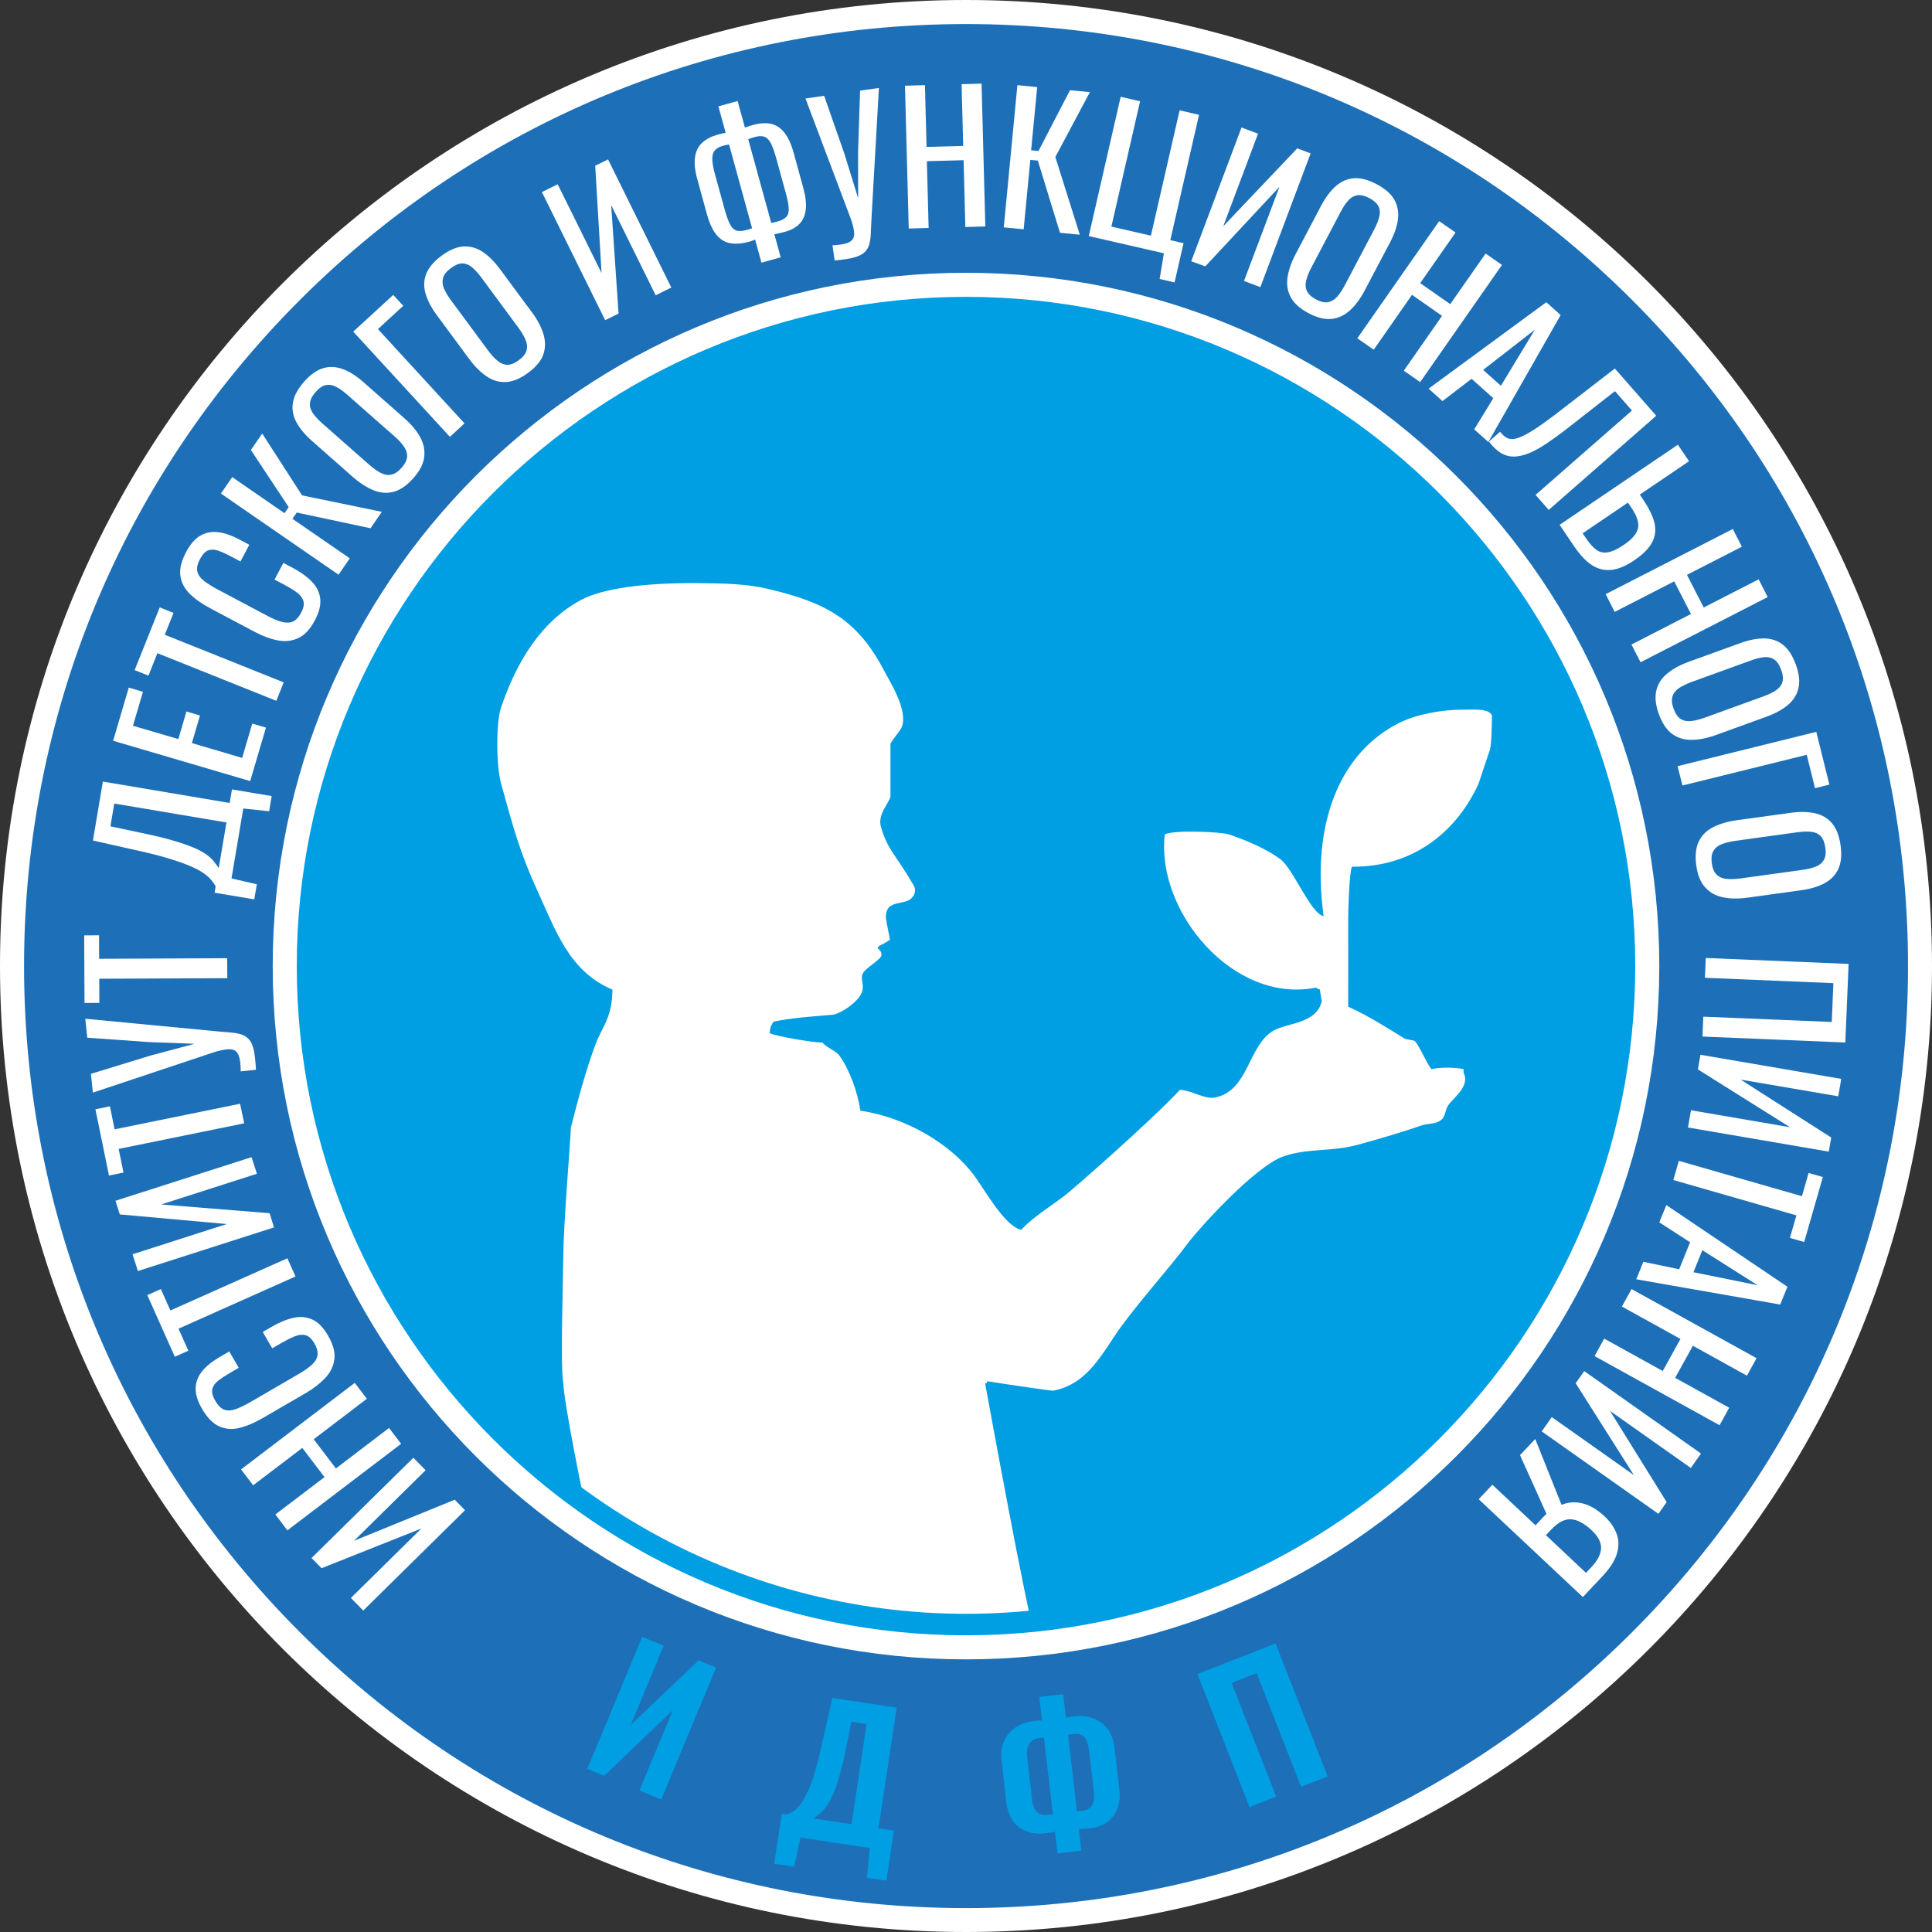 <?xml version="1.0" encoding="UTF-8"?> <!-- Generator: Adobe Illustrator 27.2.0, SVG Export Plug-In . SVG Version: 6.00 Build 0) --> <svg xmlns="http://www.w3.org/2000/svg" xmlns:xlink="http://www.w3.org/1999/xlink" id="Слой_1" x="0px" y="0px" viewBox="0 0 240.94 240.94" style="enable-background:new 0 0 240.94 240.94;" xml:space="preserve"><rect x="0" y="0" width="240.94" height="240.94" fill="#333333" stroke="none"/> <style type="text/css"> .st0{fill:#1D70B7;} .st1{fill:#FFFFFF;} .st2{fill:#009EE2;} .st3{clip-path:url(#SVGID_00000066492183991533686610000017117452257684248747_);fill-rule:evenodd;clip-rule:evenodd;fill:#FFFFFF;} </style> <g> <g> <circle class="st0" cx="120.47" cy="120.47" r="118.97"></circle> <path class="st1" d="M120.47,3c31.38,0,60.88,12.22,83.07,34.41c22.19,22.19,34.41,51.69,34.41,83.07s-12.22,60.88-34.41,83.07 c-22.19,22.19-51.69,34.41-83.07,34.41s-60.88-12.22-83.07-34.41C15.22,181.35,3,151.85,3,120.47s12.22-60.88,34.41-83.07 C59.59,15.22,89.09,3,120.47,3 M120.47,0C53.94,0,0,53.94,0,120.47s53.94,120.47,120.47,120.47s120.47-53.94,120.47-120.47 S187.01,0,120.47,0L120.47,0z"></path> </g> <g> <path class="st2" d="M73.24,220.58l6.85-16.45l2.68,1.12l-4.1,9.85l8.45-8.04l2.19,0.91l-6.85,16.45l-2.72-1.13l4.17-10.01 l-8.56,8.19L73.24,220.58z"></path> <path class="st2" d="M96.55,232.43l0.94-6.24l0.54,0.08c0.34-0.07,0.66-0.22,0.98-0.44c0.32-0.23,0.62-0.54,0.91-0.95 c0.29-0.41,0.58-0.93,0.87-1.57s0.57-1.43,0.85-2.36c0.27-0.94,0.55-2.04,0.83-3.3l1.33-5.9l8.03,1.21l-2.27,15.05l1.92,0.29 l-0.94,6.24l-2.42-0.36l0.36-3.71l-8.66-1.3l-0.77,3.64L96.55,232.43z M101.43,226.78l4.76,0.72l1.88-12.49l-1.89-0.29l-0.77,3.8 c-0.27,1.29-0.54,2.39-0.81,3.28c-0.27,0.89-0.54,1.63-0.81,2.2c-0.27,0.57-0.54,1.04-0.8,1.38s-0.52,0.62-0.79,0.82 C101.94,226.41,101.68,226.6,101.43,226.78z"></path> <path class="st2" d="M131.88,231.14l-0.32-2.71c-0.19,0.04-0.39,0.08-0.6,0.11c-0.21,0.04-0.42,0.07-0.62,0.09 c-0.83,0.1-1.59,0.02-2.27-0.22c-0.69-0.24-1.26-0.67-1.71-1.28c-0.46-0.61-0.74-1.41-0.86-2.4l-0.6-5.13 c-0.11-0.92-0.01-1.73,0.3-2.44c0.31-0.71,0.78-1.28,1.43-1.72c0.64-0.44,1.42-0.71,2.32-0.81c0.18-0.02,0.35-0.04,0.53-0.05 c0.17-0.01,0.33-0.02,0.46-0.02l-0.34-2.93l2.99-0.35l0.34,2.93c0.13-0.03,0.28-0.06,0.44-0.09c0.17-0.03,0.33-0.05,0.49-0.07 c0.93-0.11,1.76-0.03,2.5,0.25c0.73,0.28,1.33,0.72,1.79,1.34c0.46,0.62,0.74,1.39,0.84,2.3l0.6,5.16 c0.12,0.99,0.03,1.84-0.27,2.54c-0.29,0.7-0.73,1.24-1.3,1.64c-0.57,0.39-1.23,0.63-1.98,0.72c-0.25,0.03-0.49,0.05-0.73,0.06 c-0.24,0.01-0.5,0.03-0.76,0.04l0.31,2.69L131.88,231.14z M130.83,226.32c0.09-0.01,0.18-0.02,0.27-0.04s0.16-0.04,0.2-0.06 l-1.11-9.5c-0.07-0.01-0.16-0.01-0.27,0c-0.1,0-0.2,0.01-0.29,0.02c-0.39,0.05-0.71,0.17-0.96,0.37c-0.24,0.2-0.41,0.47-0.51,0.81 c-0.1,0.34-0.12,0.76-0.06,1.26l0.61,5.22c0.05,0.46,0.15,0.85,0.3,1.15c0.14,0.3,0.36,0.52,0.65,0.65 C129.96,226.34,130.35,226.38,130.83,226.32z M134.85,225.85c0.44-0.05,0.78-0.17,1.02-0.36c0.24-0.19,0.41-0.45,0.5-0.79 c0.09-0.33,0.1-0.74,0.05-1.2l-0.61-5.22c-0.06-0.51-0.17-0.92-0.33-1.25c-0.16-0.32-0.38-0.54-0.64-0.67 c-0.27-0.12-0.59-0.16-0.99-0.12c-0.12,0.01-0.23,0.03-0.34,0.05c-0.11,0.02-0.21,0.04-0.31,0.07l1.11,9.5c0.09,0,0.18,0,0.28,0 C134.67,225.87,134.76,225.86,134.85,225.85z"></path> <path class="st2" d="M155.83,225.36l-6.5-16.59l9.75-3.82l6.5,16.59l-3.32,1.3l-5.55-14.18l-3.11,1.22l5.55,14.17L155.83,225.36z"></path> </g> <g> <circle class="st2" cx="120.47" cy="120.47" r="84.96"></circle> <path class="st1" d="M120.47,37.02c46.02,0,83.46,37.44,83.46,83.46s-37.44,83.46-83.46,83.46s-83.46-37.44-83.46-83.46 S74.45,37.02,120.47,37.02 M120.47,34.02c-47.75,0-86.46,38.71-86.46,86.46s38.71,86.46,86.46,86.46s86.46-38.71,86.46-86.46 S168.22,34.02,120.47,34.02L120.47,34.02z"></path> </g> <g> <path class="st1" d="M57.99,188.34l-12.69,12.51l-1.54-1.57l8.79-8.66l-12.45,4.95l-1.25-1.27l12.7-12.5l1.53,1.55l-8.93,8.8 l12.56-5.12L57.99,188.34z"></path> <path class="st1" d="M50.02,180.06l-14.18,10.79l-1.5-1.98l6.13-4.66l-2.77-3.64l-6.13,4.66l-1.51-1.98l14.18-10.79l1.51,1.98 l-6.63,5.05l2.77,3.64l6.63-5.05L50.02,180.06z"></path> <path class="st1" d="M40.91,166.56c0.63,1.09,0.9,2.07,0.79,2.94c-0.11,0.87-0.48,1.64-1.12,2.33c-0.64,0.68-1.43,1.3-2.38,1.86 l-5.44,3.16c-1.04,0.6-2.01,1.01-2.92,1.23c-0.91,0.22-1.75,0.15-2.53-0.21s-1.48-1.08-2.11-2.17c-0.56-0.96-0.83-1.83-0.8-2.6 c0.03-0.77,0.3-1.47,0.81-2.1c0.52-0.63,1.24-1.21,2.16-1.75l1.22-0.71l1.18,2.04l-1.08,0.63c-0.57,0.33-1.06,0.65-1.46,0.96 c-0.4,0.31-0.65,0.66-0.75,1.06c-0.09,0.39,0.03,0.89,0.38,1.48c0.35,0.61,0.74,0.98,1.16,1.11c0.42,0.13,0.9,0.09,1.42-0.1 c0.52-0.19,1.1-0.48,1.74-0.84l6.11-3.55c0.77-0.45,1.35-0.87,1.73-1.26c0.38-0.39,0.57-0.78,0.59-1.19 c0.02-0.4-0.11-0.85-0.4-1.34c-0.34-0.58-0.71-0.93-1.12-1.03s-0.86-0.05-1.35,0.15c-0.49,0.2-1.04,0.48-1.65,0.83l-1.14,0.66 l-1.18-2.04l1.14-0.66c0.94-0.55,1.83-0.91,2.68-1.1c0.85-0.19,1.63-0.12,2.36,0.21S40.32,165.55,40.91,166.56z"></path> <path class="st1" d="M36.85,159.19l-14.59,6.51l1.23,2.75l-1.69,0.75l-3.43-7.69l1.69-0.75l1.19,2.67l14.59-6.51L36.85,159.19z"></path> <path class="st1" d="M34.17,153.07l-16.97,5.44l-0.67-2.09l11.75-3.77l-13.34-1.2l-0.54-1.7l16.97-5.44l0.67,2.07l-11.94,3.83 l13.52,1.09L34.17,153.07z"></path> <path class="st1" d="M30.45,140.09l-15.65,3.19l0.6,2.95l-1.81,0.37l-1.69-8.26l1.81-0.37l0.58,2.87l15.65-3.19L30.45,140.09z"></path> <path class="st1" d="M31.92,133.41l-1.9,0.2c0-0.77-0.07-1.35-0.18-1.76c-0.12-0.41-0.29-0.68-0.54-0.83 c-0.24-0.14-0.56-0.2-0.95-0.16c-0.39,0.04-0.84,0.13-1.38,0.27l-15.39,5.13l-0.24-2.34l7.4-2.27l5.53-1.48l-5.66-0.21l-7.73-0.55 l-0.24-2.36l16.13,1.54c0.73,0.07,1.37,0.13,1.92,0.17c0.55,0.04,1.02,0.12,1.42,0.25c0.4,0.13,0.72,0.35,0.98,0.66 s0.45,0.77,0.58,1.37C31.78,131.64,31.87,132.43,31.92,133.41z"></path> <path class="st1" d="M28.35,121.99l-15.97,0.07l0.01,3.01l-1.85,0.01l-0.04-8.43l1.85-0.01l0.01,2.93l15.97-0.07L28.35,121.99z"></path> <path class="st1" d="M31.71,112.16l-4.95-0.83l0.14-0.8c-0.16-0.28-0.37-0.56-0.61-0.85c-0.25-0.29-0.59-0.58-1.03-0.87 c-0.43-0.29-1.01-0.58-1.73-0.88c-0.71-0.3-1.62-0.61-2.73-0.94c-1.1-0.33-2.45-0.66-4.05-1.01l-5.16-1.16l1.24-7.35l15.81,2.67 l0.29-1.69l4.95,0.83l-0.32,1.89l-3.22-0.34l-1.47,8.72l3.16,0.73L31.71,112.16z M27.28,108.25l0.96-5.68l-13.99-2.36l-0.48,2.84 l3.94,0.84c1.55,0.32,2.85,0.63,3.89,0.94c1.04,0.3,1.89,0.6,2.55,0.88c0.66,0.28,1.18,0.56,1.58,0.85 c0.39,0.28,0.7,0.56,0.92,0.85C26.86,107.68,27.08,107.96,27.28,108.25z"></path> <path class="st1" d="M31.2,97.41l-17.09-5.03l1.95-6.63l1.77,0.52l-1.25,4.24l5.66,1.66l1.01-3.44l1.69,0.5l-1.01,3.44l6.27,1.85 l1.26-4.28l1.71,0.5L31.2,97.41z"></path> <path class="st1" d="M34.46,87.4l-14.83-5.94l-1.12,2.8l-1.72-0.69l3.13-7.82l1.72,0.69l-1.09,2.72l14.83,5.94L34.46,87.4z"></path> <path class="st1" d="M39.27,77.36c-0.59,1.11-1.28,1.86-2.08,2.22c-0.79,0.37-1.65,0.46-2.56,0.28c-0.92-0.18-1.86-0.53-2.83-1.04 l-5.56-2.95c-1.06-0.56-1.93-1.17-2.59-1.83c-0.66-0.66-1.05-1.41-1.16-2.26c-0.11-0.85,0.13-1.83,0.72-2.94 c0.52-0.98,1.12-1.67,1.79-2.05c0.67-0.38,1.41-0.52,2.22-0.42c0.81,0.1,1.68,0.41,2.63,0.91l1.24,0.66l-1.1,2.08l-1.11-0.59 c-0.58-0.31-1.11-0.55-1.59-0.73c-0.48-0.18-0.91-0.2-1.29-0.08c-0.38,0.13-0.74,0.5-1.06,1.11c-0.33,0.62-0.44,1.15-0.32,1.57 c0.11,0.43,0.39,0.81,0.83,1.15c0.44,0.34,0.99,0.68,1.63,1.03l6.24,3.31c0.79,0.42,1.45,0.69,1.98,0.8 c0.53,0.11,0.97,0.07,1.32-0.12c0.35-0.19,0.66-0.54,0.93-1.05c0.32-0.6,0.41-1.09,0.28-1.49s-0.41-0.76-0.84-1.07 c-0.43-0.31-0.96-0.63-1.58-0.96l-1.17-0.62l1.1-2.08l1.17,0.62c0.96,0.51,1.74,1.07,2.35,1.69c0.61,0.62,0.97,1.33,1.07,2.11 S39.82,76.32,39.27,77.36z"></path> <path class="st1" d="M42.22,71.67L27.55,61.55l1.41-2.05l6.52,4.5l0.52-0.76l-4.71-7.12l1.41-2.05l4.97,7.71l9.95,2.05l-1.41,2.05 l-9.2-1.96l-0.54,0.78l7.15,4.93L42.22,71.67z"></path> <path class="st1" d="M51.56,59.62c-0.79,0.9-1.61,1.47-2.43,1.7c-0.83,0.23-1.67,0.17-2.53-0.17c-0.86-0.35-1.73-0.91-2.61-1.68 L38.92,55c-0.88-0.77-1.53-1.56-1.96-2.35c-0.42-0.79-0.57-1.61-0.43-2.44c0.13-0.83,0.6-1.69,1.39-2.6c0.79-0.9,1.6-1.47,2.4-1.7 s1.63-0.18,2.46,0.13s1.69,0.86,2.57,1.64l5.08,4.48c0.87,0.77,1.53,1.55,1.97,2.36c0.44,0.81,0.61,1.63,0.5,2.48 C52.81,57.85,52.35,58.72,51.56,59.62z M50.09,58.33c0.44-0.5,0.66-0.96,0.68-1.39c0.02-0.43-0.12-0.86-0.41-1.27 c-0.29-0.41-0.68-0.84-1.18-1.27l-5.86-5.16c-0.5-0.44-0.96-0.77-1.4-1c-0.44-0.23-0.86-0.3-1.28-0.22 c-0.42,0.08-0.84,0.37-1.28,0.87c-0.44,0.5-0.67,0.96-0.71,1.39c-0.04,0.43,0.09,0.84,0.37,1.25c0.28,0.4,0.67,0.82,1.16,1.26 l5.86,5.16c0.5,0.44,0.97,0.77,1.41,1.01s0.88,0.32,1.32,0.24C49.22,59.11,49.65,58.83,50.09,58.33z"></path> <path class="st1" d="M56.11,54.48L44.05,41.36l4.99-4.58l1.25,1.36l-3.16,2.9l10.8,11.76L56.11,54.48z"></path> <path class="st1" d="M65.87,46.49c-0.97,0.71-1.88,1.1-2.74,1.15c-0.86,0.05-1.67-0.18-2.44-0.7c-0.77-0.52-1.5-1.25-2.19-2.19 l-4.01-5.43c-0.7-0.94-1.17-1.85-1.42-2.71c-0.25-0.87-0.22-1.69,0.09-2.47c0.31-0.78,0.94-1.53,1.91-2.25 c0.97-0.71,1.87-1.1,2.71-1.15c0.84-0.05,1.63,0.16,2.38,0.65c0.75,0.49,1.47,1.2,2.17,2.14l4.03,5.45 c0.69,0.93,1.16,1.84,1.42,2.72c0.26,0.88,0.25,1.73-0.03,2.53C67.46,45.02,66.84,45.77,65.87,46.49z M64.71,44.91 c0.53-0.39,0.85-0.8,0.96-1.22c0.11-0.42,0.07-0.86-0.13-1.32c-0.2-0.47-0.49-0.96-0.88-1.49l-4.64-6.28 c-0.39-0.53-0.78-0.95-1.15-1.27c-0.38-0.31-0.78-0.47-1.2-0.48c-0.42-0.01-0.9,0.19-1.43,0.58s-0.86,0.79-0.98,1.21 c-0.12,0.41-0.09,0.84,0.09,1.3c0.19,0.45,0.48,0.94,0.87,1.48l4.64,6.28c0.39,0.53,0.78,0.96,1.17,1.28 c0.39,0.33,0.8,0.5,1.24,0.51C63.69,45.5,64.18,45.31,64.71,44.91z"></path> <path class="st1" d="M75.47,39.93l-7.89-15.98l1.97-0.97l5.47,11.07l-0.79-13.38l1.6-0.79l7.89,15.98l-1.95,0.96l-5.55-11.24 l0.92,13.53L75.47,39.93z"></path> <path class="st1" d="M94.96,32.76l-0.79-2.89c-0.07,0.03-0.17,0.08-0.33,0.14c-0.15,0.06-0.28,0.1-0.4,0.13 c-0.86,0.24-1.63,0.3-2.31,0.2c-0.67-0.1-1.26-0.44-1.75-1.02c-0.49-0.58-0.9-1.45-1.22-2.61l-1.18-4.29 c-0.32-1.15-0.42-2.09-0.3-2.84c0.11-0.75,0.41-1.34,0.89-1.78c0.48-0.44,1.11-0.77,1.88-0.99c0.2-0.05,0.4-0.1,0.6-0.15 c0.2-0.05,0.35-0.08,0.45-0.09l-0.91-3.31l2.4-0.66l0.91,3.31c0.14-0.05,0.31-0.11,0.52-0.18c0.21-0.06,0.39-0.12,0.55-0.16 c0.81-0.22,1.53-0.26,2.17-0.13c0.64,0.14,1.2,0.5,1.67,1.09c0.48,0.59,0.87,1.45,1.18,2.58l1.18,4.29 c0.31,1.15,0.42,2.09,0.3,2.84c-0.11,0.75-0.4,1.33-0.84,1.75c-0.45,0.42-1,0.72-1.67,0.9c-0.23,0.06-0.45,0.12-0.68,0.17 c-0.23,0.05-0.47,0.1-0.71,0.15l0.79,2.88L94.96,32.76z M93.2,28.66c0.11-0.03,0.23-0.06,0.34-0.1c0.11-0.04,0.19-0.07,0.25-0.1 l-2.87-10.44c-0.13,0.02-0.26,0.05-0.39,0.07c-0.13,0.03-0.25,0.06-0.36,0.09c-0.47,0.13-0.81,0.32-1.03,0.58 c-0.22,0.26-0.32,0.63-0.31,1.11c0.01,0.48,0.13,1.14,0.36,1.96l1.18,4.28c0.23,0.82,0.45,1.44,0.67,1.87 c0.22,0.43,0.5,0.68,0.83,0.78C92.18,28.85,92.63,28.82,93.2,28.66z M96.97,27.62c0.51-0.14,0.87-0.33,1.1-0.58 c0.22-0.24,0.32-0.6,0.29-1.08s-0.15-1.13-0.38-1.95l-1.18-4.29c-0.23-0.82-0.45-1.44-0.67-1.87c-0.22-0.42-0.5-0.69-0.81-0.8 c-0.32-0.11-0.75-0.09-1.28,0.06c-0.13,0.04-0.25,0.07-0.38,0.12c-0.12,0.04-0.24,0.09-0.35,0.13l2.87,10.44 c0.1-0.01,0.23-0.04,0.37-0.07C96.69,27.7,96.83,27.66,96.97,27.62z"></path> <path class="st1" d="M104.09,32.48l-0.27-1.89c0.77-0.04,1.35-0.12,1.75-0.25c0.4-0.13,0.67-0.32,0.81-0.57s0.17-0.57,0.12-0.95 c-0.05-0.38-0.16-0.84-0.33-1.36l-5.72-15.18l2.33-0.33l2.55,7.3l1.69,5.47l-0.01-5.67l0.25-7.75l2.35-0.33l-0.92,16.17 c-0.04,0.73-0.07,1.37-0.09,1.92c-0.02,0.55-0.08,1.03-0.2,1.43c-0.11,0.4-0.32,0.73-0.62,1c-0.3,0.27-0.75,0.48-1.34,0.64 C105.86,32.28,105.07,32.4,104.09,32.48z"></path> <path class="st1" d="M113.33,28.5l-0.47-17.81l2.49-0.07l0.2,7.7l4.57-0.12l-0.2-7.7l2.49-0.07l0.47,17.81l-2.49,0.07l-0.22-8.33 l-4.58,0.12l0.22,8.33L113.33,28.5z"></path> <path class="st1" d="M125.18,28.36l1.7-17.74l2.47,0.24l-0.76,7.88l0.92,0.09l3.93-7.58l2.48,0.24l-4.31,8.09l3.05,9.69 l-2.47-0.24l-2.76-9l-0.94-0.09l-0.83,8.65L125.18,28.36z"></path> <path class="st1" d="M144.62,34.79l0.53-3.2l-9.37-2.15l3.98-17.37l2.42,0.56l-3.58,15.63l4.93,1.13l3.58-15.63l2.42,0.56 l-3.58,15.63l1.65,0.38l-1.12,4.89L144.62,34.79z"></path> <path class="st1" d="M148.56,32.58l6.27-16.68l2.06,0.77l-4.34,11.55l9.23-9.72l1.67,0.63l-6.27,16.68l-2.04-0.77l4.42-11.74 l-9.25,9.92L148.56,32.58z"></path> <path class="st1" d="M163.21,39.07c-1.06-0.56-1.81-1.22-2.22-1.97c-0.42-0.75-0.56-1.58-0.42-2.5c0.13-0.92,0.47-1.89,1.02-2.93 l3.15-5.98c0.55-1.04,1.16-1.86,1.83-2.46c0.67-0.6,1.43-0.93,2.26-1s1.79,0.18,2.85,0.74c1.06,0.56,1.8,1.21,2.21,1.94 c0.41,0.73,0.56,1.54,0.45,2.43c-0.11,0.89-0.44,1.85-0.99,2.89l-3.16,6c-0.54,1.02-1.15,1.85-1.83,2.47 c-0.68,0.62-1.45,0.98-2.29,1.07C165.23,39.86,164.27,39.63,163.21,39.07z M164.12,37.34c0.58,0.31,1.09,0.42,1.51,0.34 c0.42-0.08,0.8-0.31,1.14-0.69c0.33-0.38,0.65-0.86,0.96-1.45l3.64-6.91c0.31-0.58,0.52-1.11,0.64-1.59 c0.12-0.48,0.09-0.91-0.09-1.29c-0.18-0.38-0.56-0.73-1.14-1.04c-0.58-0.31-1.09-0.43-1.51-0.36c-0.42,0.07-0.8,0.28-1.13,0.65 c-0.33,0.37-0.64,0.84-0.95,1.43l-3.64,6.91c-0.31,0.58-0.52,1.12-0.65,1.61c-0.13,0.49-0.1,0.93,0.08,1.33 C163.16,36.68,163.54,37.03,164.12,37.34z"></path> <path class="st1" d="M169.27,42.19l10.21-14.61l2.04,1.42l-4.41,6.31l3.75,2.62l4.41-6.31l2.04,1.42l-10.2,14.61l-2.04-1.42 l4.77-6.84l-3.75-2.62l-4.77,6.84L169.27,42.19z"></path> <path class="st1" d="M178.16,48.47l14.68-10.78l1.79,1.6l-9.02,15.83l-1.76-1.57l2.38-3.89l-2.71-2.42l-3.63,2.78L178.16,48.47z M184.96,46.13l2.22,1.98l4.23-6.99L184.96,46.13z"></path> <path class="st1" d="M185.68,55.07l1.39-1.22c0.2,0.25,0.41,0.46,0.64,0.63c0.22,0.17,0.49,0.26,0.79,0.27 c0.31,0.02,0.69-0.07,1.15-0.26c0.46-0.19,1.03-0.5,1.72-0.95c0.68-0.44,1.52-1.04,2.5-1.78l7.52-5.8l5.16,5.89l-13.41,11.74 l-1.64-1.87l12.02-10.52l-2.12-2.42l-6.02,4.71c-0.91,0.7-1.75,1.31-2.51,1.82c-0.77,0.52-1.48,0.91-2.15,1.19 c-0.66,0.28-1.29,0.42-1.87,0.44c-0.58,0.01-1.13-0.13-1.65-0.44C186.68,56.2,186.18,55.72,185.68,55.07z"></path> <path class="st1" d="M194.5,65.45l14.75-9.99l1.39,2.06l-6.14,4.16l0.39,0.58c0.72,1.07,1.2,2.03,1.42,2.89 c0.22,0.86,0.14,1.67-0.25,2.44s-1.14,1.53-2.27,2.3c-0.77,0.52-1.48,0.87-2.14,1.05c-0.66,0.18-1.3,0.2-1.91,0.06 s-1.19-0.45-1.75-0.92c-0.55-0.47-1.1-1.1-1.65-1.9L194.5,65.45z M197.37,66.51l0.46,0.67c0.42,0.62,0.83,1.08,1.24,1.38 c0.41,0.3,0.88,0.41,1.43,0.32c0.54-0.08,1.22-0.4,2.02-0.94c1.01-0.68,1.59-1.36,1.75-2.04c0.16-0.68-0.11-1.54-0.82-2.58 l-0.43-0.64L197.37,66.51z"></path> <path class="st1" d="M200.24,74.1l15.86-8.13l1.13,2.21l-6.85,3.51l2.09,4.07l6.85-3.51l1.13,2.21l-15.86,8.13l-1.13-2.21 l7.42-3.81l-2.09-4.07l-7.42,3.81L200.24,74.1z"></path> <path class="st1" d="M206.88,89.07c-0.41-1.13-0.52-2.11-0.32-2.95c0.2-0.84,0.65-1.55,1.37-2.13c0.71-0.59,1.62-1.08,2.73-1.48 l6.35-2.3c1.1-0.4,2.1-0.6,3-0.59s1.68,0.27,2.34,0.79c0.66,0.52,1.2,1.34,1.61,2.47c0.41,1.13,0.52,2.1,0.33,2.92 c-0.19,0.82-0.62,1.52-1.3,2.1c-0.68,0.58-1.57,1.07-2.67,1.47l-6.37,2.31c-1.09,0.39-2.1,0.59-3.02,0.59 c-0.92,0-1.72-0.25-2.41-0.75C207.84,91.01,207.29,90.2,206.88,89.07z M208.72,88.4c0.23,0.62,0.52,1.04,0.89,1.27 s0.81,0.31,1.31,0.25c0.5-0.06,1.06-0.2,1.68-0.42l7.34-2.66c0.62-0.23,1.13-0.47,1.54-0.75s0.68-0.61,0.8-1.02 c0.13-0.4,0.08-0.92-0.15-1.54c-0.22-0.62-0.52-1.05-0.88-1.29c-0.36-0.24-0.78-0.33-1.27-0.28c-0.49,0.05-1.04,0.19-1.66,0.42 l-7.34,2.66c-0.62,0.23-1.14,0.48-1.56,0.75c-0.42,0.28-0.7,0.62-0.84,1.04C208.45,87.26,208.49,87.78,208.72,88.4z"></path> <path class="st1" d="M209.21,95.55l17.3-4.28l1.63,6.58l-1.79,0.44l-1.03-4.16l-15.5,3.83L209.21,95.55z"></path> <path class="st1" d="M211.54,107.92c-0.16-1.19-0.06-2.18,0.3-2.95c0.37-0.78,0.96-1.38,1.78-1.8c0.82-0.42,1.82-0.72,2.98-0.88 l6.69-0.92c1.16-0.16,2.18-0.14,3.06,0.05c0.88,0.2,1.59,0.62,2.13,1.26c0.54,0.64,0.89,1.56,1.06,2.75 c0.16,1.19,0.07,2.17-0.28,2.93c-0.35,0.76-0.92,1.35-1.71,1.78c-0.79,0.43-1.76,0.72-2.92,0.88l-6.71,0.93 c-1.15,0.16-2.17,0.14-3.07-0.05c-0.9-0.19-1.64-0.61-2.2-1.24C212.07,110.03,211.7,109.11,211.54,107.92z M213.48,107.66 c0.09,0.65,0.29,1.13,0.61,1.43c0.31,0.3,0.72,0.47,1.23,0.52c0.5,0.05,1.08,0.03,1.74-0.06l7.74-1.07 c0.65-0.09,1.21-0.23,1.66-0.41c0.46-0.18,0.79-0.46,1-0.83c0.21-0.37,0.27-0.88,0.18-1.53c-0.09-0.65-0.29-1.13-0.59-1.44 s-0.7-0.48-1.18-0.54c-0.49-0.05-1.06-0.03-1.71,0.06l-7.74,1.07c-0.65,0.09-1.22,0.23-1.69,0.41s-0.82,0.46-1.04,0.84 C213.45,106.48,213.39,107,213.48,107.66z"></path> <path class="st1" d="M212.73,119.47l17.81,0.74l-0.41,9.8l-17.81-0.74l0.1-2.48l16.02,0.66l0.2-4.84l-16.02-0.67L212.73,119.47z"></path> <path class="st1" d="M212.06,131.54l17.56,3.01l-0.37,2.17l-12.17-2.08l11.29,7.22l-0.3,1.76l-17.56-3.01l0.37-2.15l12.36,2.12 l-11.49-7.21L212.06,131.54z"></path> <path class="st1" d="M209.37,144.77l15.35,4.41l0.83-2.9l1.78,0.51l-2.33,8.1l-1.78-0.51l0.81-2.81l-15.35-4.41L209.37,144.77z"></path> <path class="st1" d="M207.81,150.29l15.1,10.18l-0.9,2.22l-17.95-3.15l0.88-2.18l4.47,0.93l1.36-3.37l-3.84-2.48L207.81,150.29z M212.3,155.91l-1.11,2.75l8,1.62L212.3,155.91z"></path> <path class="st1" d="M203.47,160.76l15.59,8.62l-1.2,2.18l-6.74-3.73l-2.21,4l6.74,3.73l-1.2,2.18l-15.59-8.62l1.2-2.18l7.3,4.04 l2.21-4l-7.3-4.04L203.47,160.76z"></path> <path class="st1" d="M197.57,170.99l14.56,10.28l-1.27,1.8l-10.08-7.12l7.07,11.38l-1.03,1.46l-14.55-10.28l1.25-1.78l10.24,7.23 l-7.26-11.46L197.57,170.99z"></path> <path class="st1" d="M191.46,179.46l3.28,8.21c0.8-0.34,1.66-0.4,2.58-0.19c0.92,0.21,1.84,0.75,2.78,1.62 c0.7,0.65,1.19,1.36,1.49,2.12c0.3,0.76,0.32,1.59,0.07,2.48c-0.25,0.89-0.85,1.84-1.79,2.84l-2.47,2.63l-12.99-12.2l1.7-1.81 l5.39,5.06l0.96-1.03c0.02-0.02,0.09-0.09,0.2-0.2c0.12-0.11,0.18-0.18,0.2-0.2l-3.3-7.32L191.46,179.46z M193.42,190.78 l-0.63,0.67l5,4.7l0.68-0.72c0.76-0.81,1.16-1.59,1.2-2.33c0.03-0.74-0.36-1.5-1.17-2.26c-0.92-0.86-1.78-1.32-2.58-1.37 S194.29,189.86,193.42,190.78z"></path> </g> <g> <defs> <circle id="SVGID_1_" cx="120.47" cy="120.47" r="80.79"></circle> </defs> <clipPath id="SVGID_00000110470935813072243270000016397070979892941974_"> <use xlink:href="#SVGID_1_" style="overflow:visible;"></use> </clipPath> <path style="clip-path:url(#SVGID_00000110470935813072243270000016397070979892941974_);fill-rule:evenodd;clip-rule:evenodd;fill:#FFFFFF;" d=" M110.99,117.18c-0.94,0.7-1.31,0.61-1.56,1.05c0.38,0.32,0.54,0.51,0.48,1c-0.36,0.67-2.12,1.55-2.37,2.3 c-0.25,0.76,0.42,1.49-0.24,2.59c-0.62,1.03-2.31,2.17-3.36,2.42c-2.99,0.25-5.34,0.41-7.49,0.88c-0.29,0.54-0.39,0.53-0.47,1.42 c0.66,0.36,5.26,1.17,6.6,1.18c0.55,0.7,1.61,0.95,2.12,1.65c1.2,1.65,2.28,4.55,2.59,6.84c5.73,0.84,11.26,4.17,14.15,8.02 c1.25,1.66,3.84,6.39,5.9,6.84c1.57-1.64,3.59-2.87,5.42-4.25c0.89-0.67,10.73-9.27,14.39-13.21c1.57,0.09,3.09,1.25,4.48,0.94 c4.07-0.9,4.03-6.37,7.08-8.26c1.69-1.05,5.54-0.87,6.13-3.77c-0.07-0.18-0.13-0.84-0.24-1.42c-0.41-0.15-0.23-0.05-0.47-0.24 c-10.3,2.09-19.99-9.49-18.87-19.1c1.15-0.61,7.15-0.3,8.02,0c2.22,0.77,4.59,1.77,6.37,3.07c1.65,1.2,3.75,6.76,5.42,7.13 c-1.58-11.43,1.95-20.37,9.43-24.11c2.1-1.05,5.17-1.65,8.02-1.65c1.33,0,3.11-0.17,3.54,0.71c0,0.63-0.02,3.4-0.24,4.25 c-0.47,1.42-0.94,2.83-1.42,4.25c-2.5,5.54-7.72,10.44-15.8,10.38c-0.31,0.57-0.47,5.19-0.47,6.6c0,3.86,0.02,6.76,0,10.85 c2.54,1.15,4.85,2.63,7.08,4.01c0.39,0.08,0.79,0.16,1.18,0.24c0.56,0.47,1.51,2.8,2.12,3.54c1.17-0.25,2.84-0.24,4.01,0 c0,0.16,0,0.31,0,0.47c0.86,1.61-1.24,3.09-1.89,4.01c-0.46,0.65-0.32,1.44-0.94,1.89c-0.81,0.58-1.5,0.32-2.59,0.71 c-2.23,0.79-5.23,1.66-7.78,2.36c-3.19,0.87-6.21,0.41-9.2,1.42c-3.7,1.25-10.9,9.42-11.79,10.61c-2.73,3.64-5.83,6.99-8.49,10.61 c-2.26,3.08-4.04,7.19-8.49,8.02c-0.21,0.04-6.06-0.83-8.26-1.18c0,0.08,0,0.16,0,0.24c-0.08,0-0.16,0-0.24,0 c0.64,3.5,5.18,28.34,6.13,31.13c-18,0-36.01,0-54.01,0c0.02-5.11-0.63-10.35-1.65-14.39c-0.6-2.4-2.99-14.31-3.07-16.75 c-0.39-1.85-0.01-13.29,0-15.8c0.02-4.12,0.94-14.94,0.94-16.04c0.81-3.22,1.87-7.16,3.07-10.38c0.85-2.29,2.06-3.21,2.12-6.84 c-5.39-2.3-7.01-7.21-9.43-12.5c-2.1-4.59-2.96-7.76-4.44-13.13c-0.7-2.55-0.6-7.86-0.04-9.51c1.98-5.82,4.99-10.73,9.95-13.44 c2.67-1.46,8-2.17,14.58-2.12c3.38,0.02,6.2,0.11,8.73,0.71c7.25,1.7,11.22,3.8,14.62,10.38c0.54,1.04,2.93,4.77,2.12,6.84 c-0.22,0.55-1.19,1.57-1.42,2.12c0,2.2,0,4.4,0,6.6c-0.3,0.95-1.63,2.25-1.18,3.77c0.86,2.92,1.82,3.41,3.89,6.97 c0.94,1.24-0.23,2.13-0.59,2.23c-1.25,0.47-2.67,0.15-2.7,2.05C110.55,115.04,110.68,115.6,110.99,117.18z"></path> </g> </g> </svg> 